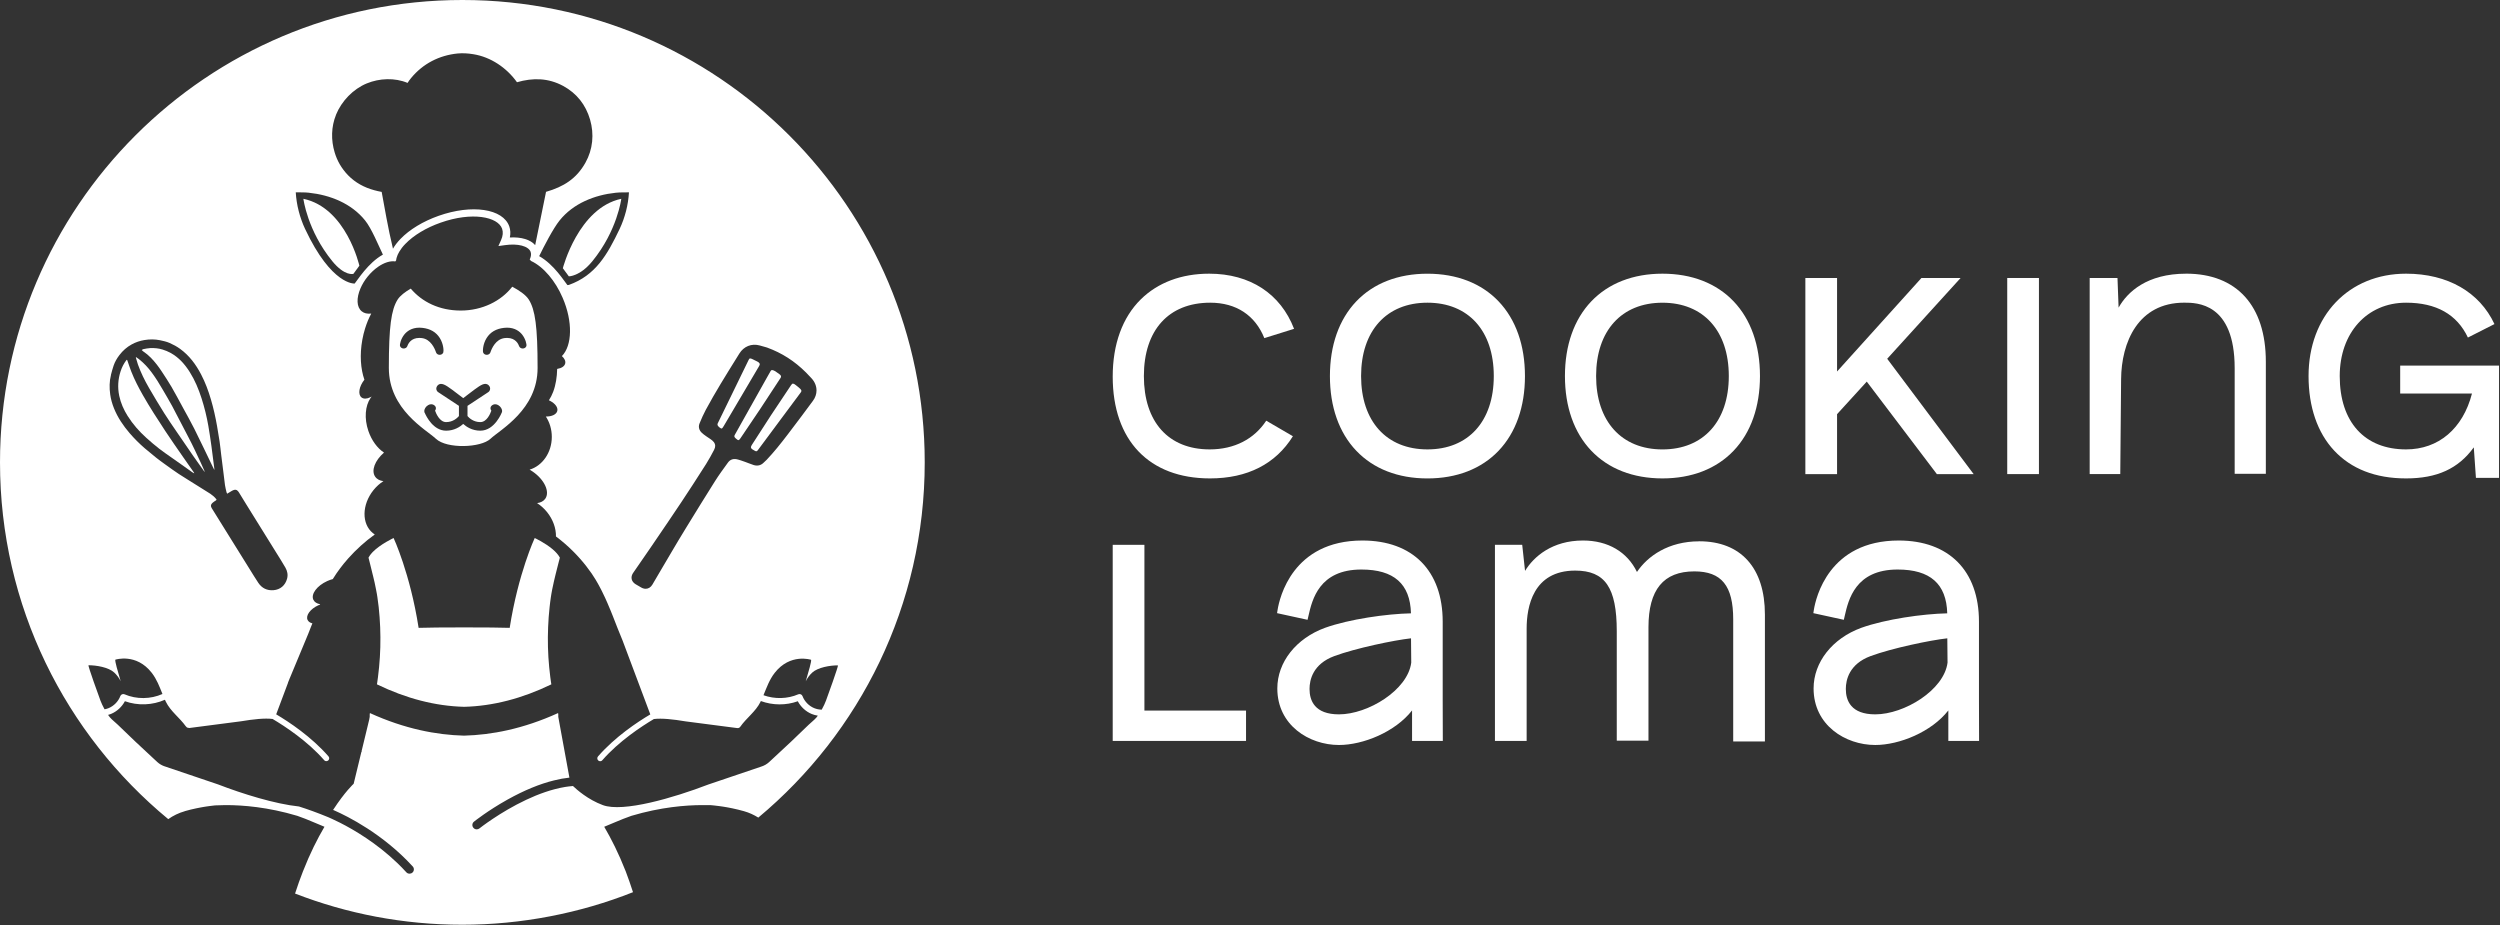 <?xml version="1.0" encoding="UTF-8"?> <svg xmlns="http://www.w3.org/2000/svg" width="1078" height="399" viewBox="0 0 1078 399" fill="none"><rect x="0" y="0" width="1078" height="399" fill="#333333" stroke="none"/><path d="M324.231 191.81C323.451 193.04 323.671 193.43 325.531 194.41C326.211 194.82 326.501 194.47 326.801 194.09C330.331 189.33 333.871 184.57 337.411 179.8C340.031 176.27 342.671 172.74 345.291 169.21C345.721 168.63 345.681 168.25 344.981 167.58C344.411 167.05 343.771 166.55 343.151 166.06C342.081 165.21 341.681 165.21 341.151 166.01C338.271 170.34 335.351 174.65 332.491 179C329.711 183.25 326.961 187.53 324.221 191.81H324.231Z" fill="white"></path><path d="M65.119 154.33C66.849 156.11 68.359 158.07 69.709 160.14C71.129 162.33 72.609 164.5 73.919 166.76C75.679 169.8 77.319 172.91 78.999 175.99C80.599 178.94 82.269 181.86 83.769 184.86C86.459 190.25 89.029 195.7 91.659 201.12C91.879 201.58 92.119 202.04 92.349 202.5C92.389 202.49 92.429 202.48 92.469 202.46C92.429 202.15 92.389 201.84 92.349 201.53C91.959 198.47 91.599 195.41 91.169 192.36C90.769 189.47 90.349 186.59 89.849 183.72C89.149 179.68 88.179 175.71 86.929 171.81C85.649 167.83 84.069 163.99 81.829 160.44C79.709 157.08 77.149 154.17 73.629 152.21C72.509 151.59 71.349 151.11 70.129 150.73C68.409 150.19 66.629 150.03 64.849 150.09C63.829 150.13 62.809 150.36 61.789 150.55C61.549 150.59 61.339 150.8 61.109 150.94C61.289 151.11 61.449 151.3 61.649 151.44C62.899 152.29 64.069 153.24 65.129 154.33H65.119Z" fill="white"></path><path d="M152.38 118.09L154.96 114.58C154.96 114.58 149.35 89.65 130.82 85.72C130.82 85.72 132.51 99.39 143.27 112.6C148.68 119.23 152.37 118.09 152.37 118.09H152.38Z" fill="white"></path><path d="M59.46 157.12C60.7 160.63 62.34 163.95 64.19 167.16C66.33 170.87 68.54 174.54 70.81 178.16C72.54 180.92 74.41 183.59 76.24 186.28C78.62 189.78 81.01 193.27 83.42 196.75C84.93 198.93 86.49 201.08 88.03 203.24C88.08 203.32 88.15 203.38 88.22 203.45C88.25 203.36 88.24 203.29 88.22 203.22C87.7 202.04 87.19 200.85 86.64 199.67C84.9 195.96 83.21 192.22 81.28 188.6C78.89 184.11 76.62 179.55 74.22 175.06C72.92 172.62 71.45 170.26 70.08 167.86C68.67 165.39 67.15 162.98 65.46 160.68C63.86 158.5 62.04 156.54 59.91 154.86C59.52 154.55 59.11 154.29 58.6 153.94C58.61 154.16 58.6 154.25 58.62 154.33C58.89 155.26 59.14 156.2 59.46 157.12Z" fill="white"></path><path d="M245.289 119.16C245.289 119.16 250.049 119.23 255.459 112.6C266.219 99.39 267.899 85.72 267.899 85.72C249.369 89.66 242.699 115.66 242.699 115.66L245.279 119.16H245.289Z" fill="white"></path><path d="M316.85 187.49C316.5 188.12 316.6 188.46 317.24 189.03C318.35 190.01 318.52 190.02 319.14 189.17C319.18 189.13 319.2 189.08 319.24 189.05C322.09 184.82 324.97 180.62 327.79 176.37C330.75 171.92 333.66 167.43 336.58 162.96C336.94 162.41 336.84 161.93 336.19 161.43C335.44 160.86 334.66 160.34 334.25 160.05C333.02 159.39 332.61 159.43 332.27 160.03C331.71 161 331.16 161.97 330.62 162.95C326.95 169.48 323.3 176 319.63 182.53C318.71 184.2 317.78 185.84 316.85 187.5V187.49Z" fill="white"></path><path d="M55.06 179.39C57.291 182.94 60.041 186.05 63.151 188.85C64.93 190.45 66.77 192.01 68.66 193.49C70.3 194.78 72.031 195.93 73.731 197.14C75.191 198.18 76.66 199.19 78.121 200.23C79.691 201.35 81.26 202.48 82.831 203.59C83.091 203.78 83.391 203.91 83.671 204.08L83.751 203.99C83.701 203.9 83.66 203.8 83.6 203.72C82.04 201.48 80.46 199.26 78.91 197.01C76.331 193.27 73.691 189.55 71.201 185.75C67.9 180.7 64.591 175.64 61.611 170.39C59.73 167.08 57.971 163.7 56.581 160.15C55.961 158.58 55.461 156.96 54.901 155.37C54.87 155.28 54.781 155.2 54.721 155.12C54.641 155.18 54.55 155.23 54.49 155.3C53.391 156.74 52.581 158.34 52.02 160.05C50.88 163.52 50.66 167.07 51.41 170.67C52.071 173.82 53.37 176.71 55.071 179.42L55.06 179.39Z" fill="white"></path><path d="M310.009 184.1C310.099 184.17 310.199 184.26 310.299 184.34C311.069 184.92 311.239 184.94 311.639 184.38C311.789 184.17 311.939 183.94 312.069 183.72C315.119 178.55 318.159 173.38 321.219 168.21C323.269 164.72 325.329 161.22 327.399 157.73C327.849 156.97 327.589 156.41 326.509 155.87C326.159 155.7 325.809 155.53 325.469 155.36C325.169 155.2 324.859 155.05 324.559 154.91C323.419 154.38 323.209 154.4 322.799 155.22C320.529 159.88 318.249 164.55 315.979 169.23C313.819 173.67 311.649 178.12 309.489 182.55C309.229 183.07 309.406 183.587 310.019 184.1H310.009Z" fill="white"></path><path d="M160 244.92C160.02 244.97 160.03 245.01 160.05 245.06C160.25 245.9 160.47 246.76 160.67 247.6C160.73 247.82 160.79 248.03 160.84 248.26C161.06 249.21 161.3 250.17 161.52 251.13C161.53 251.17 161.54 251.22 161.55 251.28C161.74 252.16 161.92 253.04 162.09 253.91C162.14 254.15 162.19 254.39 162.23 254.63C162.32 255.11 162.41 255.58 162.5 256.06C162.58 256.53 162.66 257.01 162.73 257.49C162.94 258.91 163.12 260.35 163.29 261.78C163.44 263.2 163.58 264.66 163.68 266.1C163.79 267.52 163.87 268.97 163.93 270.41C163.98 271.84 164.03 273.29 164.03 274.73C164.03 276.17 164.03 277.62 163.99 279.05C163.95 280.49 163.89 281.94 163.8 283.37C163.71 284.81 163.61 286.26 163.46 287.69C163.32 289.12 163.16 290.56 162.98 291.99C162.89 292.67 162.8 293.33 162.7 294.02C162.65 294.37 162.6 294.74 162.54 295.09C175.16 301.22 187.75 304.46 200.14 304.78C212.52 304.46 225.1 301.22 237.74 295.09C237.68 294.74 237.62 294.37 237.57 294.02C237.48 293.33 237.37 292.67 237.29 291.99C237.11 290.56 236.95 289.12 236.81 287.69C236.67 286.26 236.56 284.81 236.47 283.37C236.39 281.94 236.33 280.49 236.28 279.05C236.25 277.62 236.23 276.17 236.24 274.73C236.25 273.29 236.28 271.84 236.35 270.41C236.41 268.97 236.49 267.52 236.59 266.1C236.7 264.66 236.84 263.2 236.99 261.78C237.07 261.06 237.15 260.35 237.24 259.63C237.33 258.91 237.42 258.21 237.53 257.49C237.6 257.01 237.68 256.53 237.76 256.06C237.84 255.58 237.93 255.11 238.02 254.63C238.07 254.4 238.12 254.16 238.16 253.91C238.34 253.03 238.52 252.15 238.73 251.28C238.73 251.22 238.74 251.17 238.75 251.13C238.97 250.17 239.2 249.21 239.43 248.26C239.49 248.04 239.54 247.83 239.59 247.6C239.8 246.75 240.01 245.89 240.23 245.06C240.24 245.01 240.25 244.97 240.26 244.92C240.26 244.91 240.27 244.91 240.27 244.91C240.46 244.17 240.65 243.43 240.83 242.7C241.03 241.95 241.21 241.21 241.41 240.47C241.34 240.37 241.29 240.26 241.24 240.16C241.08 239.89 240.92 239.64 240.73 239.38C240.54 239.12 240.34 238.87 240.1 238.6C239.93 238.4 239.75 238.21 239.54 238C239.42 237.86 239.28 237.74 239.16 237.62C238.89 237.36 238.59 237.11 238.32 236.86C234.98 234.03 230.57 231.99 230.57 231.99C230.57 231.99 223.47 247.2 219.78 270.73C213.69 270.47 186.59 270.47 180.51 270.73C176.84 247.2 169.72 231.99 169.72 231.99C169.72 231.99 164.09 234.61 160.74 238C160.56 238.2 160.37 238.39 160.2 238.6C159.75 239.11 159.36 239.63 159.08 240.15C159 240.25 158.95 240.36 158.9 240.46C159.26 241.94 159.65 243.42 160.01 244.9C160.01 244.9 160.02 244.9 160.02 244.91L160 244.92Z" fill="white"></path><path d="M228.05 129.23C226.73 127.09 223.67 125.11 220.88 123.63C216.1 129.82 207.93 133.91 198.67 133.91C189.41 133.91 181.98 130.18 177.12 124.45C174.79 125.8 172.52 127.47 171.42 129.23C168.71 133.62 167.67 140.71 167.67 158.68C167.67 176.65 183.75 185.23 187.98 189.21C192.68 193.63 207.34 193.11 211.49 189.21C215.72 185.23 231.81 176.65 231.81 158.68C231.81 140.71 230.77 133.62 228.05 129.23ZM199.74 182.8C198.4 184.01 195.9 185.71 192.37 185.71C186.84 185.71 183.82 179.57 183.16 178.04H183.11L183.03 177.75L182.99 177.69V177.6C182.98 177.51 182.97 177.43 182.97 177.38C182.88 176.42 183.58 175.29 184.62 174.69C185.04 174.44 185.48 174.31 185.92 174.31C186.53 174.31 187.09 174.55 187.55 175.01C188 175.48 188.09 176.12 187.8 176.74C187.75 176.85 187.69 176.95 187.6 177.07C187.99 178.18 189.54 182.01 192.37 182.01C195.36 182.01 197.24 180.17 197.89 179.41V175L188.96 169.11C188.75 168.97 188.58 168.8 188.44 168.6C188.02 167.98 188.02 167.17 188.46 166.51C188.82 165.98 189.29 165.66 189.86 165.56C189.97 165.55 190.08 165.54 190.19 165.54C191.7 165.54 193.62 167 197.81 170.21L199.74 171.68L201.83 170.08C205.91 166.96 207.78 165.53 209.26 165.53C209.38 165.53 209.51 165.54 209.62 165.57C210.2 165.66 210.67 165.99 211.05 166.55C211.45 167.17 211.45 167.98 211.04 168.6C210.9 168.8 210.73 168.98 210.52 169.11L201.59 175V179.41C202.23 180.17 204.12 182.01 207.11 182.01C209.93 182.01 211.44 178.33 211.87 177.08C211.78 176.96 211.71 176.85 211.66 176.74C211.37 176.12 211.46 175.47 211.91 175.01C212.36 174.56 212.93 174.31 213.54 174.31C213.98 174.31 214.42 174.44 214.84 174.69C215.9 175.3 216.61 176.48 216.49 177.41C216.49 177.46 216.5 177.56 216.46 177.67C216.44 177.75 213.4 185.71 207.11 185.71C203.58 185.71 201.08 184.01 199.74 182.8ZM175.65 149.24C175.44 149.85 174.8 150.28 174.08 150.28C173.36 150.28 172.72 149.87 172.51 149.24C172.25 148.49 172.92 146.02 174.33 144.26C175.42 142.91 177.43 141.29 180.84 141.29C181.26 141.29 181.69 141.32 182.13 141.37C185.53 141.74 188.06 143.22 189.65 145.77C191.31 148.42 191.36 151.4 191.15 151.98C190.93 152.59 190.31 153 189.59 153C188.87 153 188.23 152.58 188.02 151.95C187.45 150.26 185.73 146.26 181.91 145.78C181.53 145.73 181.17 145.71 180.82 145.71C177.23 145.71 176.01 148.18 175.65 149.24ZM217.56 145.78C213.75 146.26 212.02 150.26 211.46 151.96C211.25 152.58 210.62 153 209.89 153C209.16 153 208.54 152.59 208.33 151.98C208.12 151.4 208.17 148.42 209.82 145.78C211.41 143.22 213.95 141.74 217.34 141.37C217.78 141.32 218.21 141.29 218.63 141.29C222.04 141.29 224.06 142.91 225.14 144.26C226.55 146.02 227.22 148.5 226.97 149.24C226.75 149.87 226.12 150.28 225.4 150.28C224.68 150.28 224.04 149.85 223.83 149.24C223.55 148.41 222.35 145.71 218.66 145.71C218.31 145.71 217.94 145.73 217.56 145.78Z" fill="white"></path><path d="M79.64 349.78C81.32 349.3 83.02 348.88 84.73 348.53C85.09 348.45 85.44 348.38 85.8 348.32C86.01 348.28 86.21 348.24 86.4 348.2C86.7 348.14 86.99 348.09 87.29 348.04C87.62 347.98 87.96 347.92 88.29 347.87C88.51 347.84 88.73 347.8 88.95 347.77C89.4 347.7 89.84 347.64 90.29 347.58C90.37 347.57 90.45 347.56 90.52 347.55C90.93 347.49 91.35 347.44 91.77 347.4C92.03 347.36 92.29 347.34 92.54 347.31C92.63 347.3 92.73 347.29 92.83 347.28C92.86 347.28 92.89 347.28 92.93 347.28C94.13 347.21 95.54 347.17 97.14 347.16H97.5C104.67 347.16 115.52 348 128.17 351.78C128.19 351.78 128.21 351.79 128.23 351.8C130.58 352.62 132.9 353.53 135.2 354.53C136.78 355.15 138.36 355.81 139.91 356.5C136.87 361.66 133.67 368 130.67 375.66C130.66 375.69 130.65 375.72 130.63 375.75C129.46 378.73 128.32 381.91 127.23 385.3C149.59 393.98 173.91 398.75 199.34 398.75C224.77 398.75 250.18 393.77 272.95 384.71C271.93 381.55 270.88 378.55 269.82 375.75C269.81 375.72 269.8 375.69 269.78 375.66C266.77 368 263.57 361.66 260.54 356.5C262.09 355.81 263.66 355.15 265.25 354.53C267.55 353.54 269.87 352.63 272.22 351.8C272.24 351.8 272.26 351.79 272.28 351.78C284.93 348.01 295.77 347.16 302.95 347.16H303.31C304.44 347.14 305.48 347.16 306.44 347.18C306.8 347.21 307.16 347.24 307.52 347.28C307.65 347.29 307.78 347.31 307.91 347.32C308.17 347.35 308.43 347.37 308.68 347.41C309.1 347.45 309.52 347.5 309.93 347.56C310.01 347.56 310.09 347.58 310.16 347.59C310.61 347.65 311.05 347.71 311.5 347.78C311.72 347.81 311.94 347.85 312.16 347.88C312.49 347.94 312.83 347.99 313.16 348.05C313.46 348.09 313.75 348.15 314.05 348.21C314.26 348.25 314.46 348.28 314.66 348.33C315.02 348.39 315.37 348.47 315.73 348.54C317.44 348.9 319.14 349.31 320.83 349.79C323.06 350.42 325.11 351.37 326.98 352.55C370.83 315.98 398.74 260.94 398.74 199.37C398.74 89.26 309.48 0 199.37 0C89.26 0 0 89.26 0 199.37C0 261.3 28.24 316.64 72.55 353.21C74.67 351.71 77.06 350.54 79.69 349.79L79.64 349.78ZM356.24 301.93C355.79 303.16 355.1 304.62 354.32 306.01C353.21 305.98 352.12 305.77 351.09 305.35C348.8 304.41 346.91 302.46 346.03 300.14C345.9 299.8 345.63 299.52 345.29 299.38C344.95 299.24 344.56 299.24 344.23 299.38C339.55 301.41 334.03 301.52 329.21 299.78C330.59 296.46 331.73 293.12 334.04 290.15C340.74 281.55 349.73 284.5 349.73 284.5C350.03 284.99 348.64 289.64 347.44 293.77C348.13 292.37 349.07 291.09 350.22 290.03C352.64 287.78 357.99 286.88 361.3 286.91C361.7 286.91 356.69 300.69 356.23 301.93H356.24ZM273.01 247.04C273.97 245.65 274.92 244.27 275.88 242.88C277.5 240.56 279.11 238.23 280.7 235.89L282.5 233.24C286.22 227.78 290.06 222.15 293.77 216.57C296.94 211.81 300.34 206.57 304.48 200.06C305.72 198.11 306.83 196.01 307.91 193.98C308.23 193.37 308.39 192.79 308.39 192.25C308.39 191.96 308.33 191.69 308.23 191.42C308.05 190.89 307.69 190.39 307.13 189.93C306.63 189.51 306.07 189.15 305.48 188.76C305.09 188.51 304.71 188.26 304.34 187.99C303.68 187.52 303.01 187.02 302.43 186.44C301.72 185.71 301.36 184.84 301.36 183.94C301.36 183.48 301.45 183.02 301.65 182.56C302.48 180.56 303.32 178.6 304.33 176.73C308.42 169.14 313.04 161.72 317.52 154.53L318.81 152.45C320.74 149.34 324.09 148 327.58 148.96C328.51 149.21 329.43 149.48 330.1 149.67L330.75 149.86C337.21 152.23 342.57 155.66 347.59 160.66C348.4 161.47 349.17 162.3 349.95 163.15C351.37 164.69 352.08 166.51 352.08 168.35C352.08 169.89 351.57 171.46 350.53 172.85C347.62 176.79 343.77 181.99 339.78 187.19C336.55 191.43 333.74 194.93 330.61 198.24C330.35 198.51 330.06 198.77 329.79 199.02C329.6 199.21 329.42 199.38 329.23 199.55C328.09 200.68 326.63 201.02 325.02 200.54C324.26 200.3 323.52 200.02 322.81 199.74C322.31 199.54 321.82 199.34 321.31 199.17L320.55 198.91C319.8 198.64 319.04 198.37 318.27 198.17C318.04 198.11 317.82 198.06 317.59 198.01C316.1 197.72 314.79 198.22 313.91 199.44C311.98 202.08 310.02 204.77 308.27 207.54C304.24 213.92 300.23 220.44 296.34 226.77L295.62 227.95C293.49 231.39 291.43 234.88 289.43 238.27C287.75 241.1 286.07 243.96 284.4 246.81L281.31 252.08C280.61 253.26 279.57 253.88 278.43 253.88C277.81 253.88 277.15 253.71 276.5 253.33C275.7 252.87 274.9 252.41 274.11 251.94C273.18 251.38 272.58 250.62 272.38 249.73C272.33 249.52 272.32 249.31 272.32 249.08C272.32 248.4 272.56 247.69 273.02 247.02L273.01 247.04ZM271.21 82.93C271.13 84.29 270.98 85.64 270.77 87C270.56 88.35 270.29 89.68 269.95 91.01C269.61 92.34 269.2 93.64 268.75 94.93C268.29 96.22 267.76 97.48 267.19 98.71C261.84 109.9 256.8 118.75 245.27 122.87L244.66 122.92C243.49 121.56 238.93 114.02 232.49 110.45C234.42 106.48 238.51 98.52 241.29 95.07C247.19 87.72 256.35 84.08 265.52 83.11C267.38 82.91 269.34 82.98 271.21 82.94V82.93ZM144.89 49.47C147.29 43.59 152.26 38.4 158.15 35.97C163.61 33.72 170.25 33.44 175.74 35.75C176.2 35.03 176.69 34.36 177.23 33.69C182.33 27.47 189.39 23.85 197.34 23.06C199.54 22.85 201.9 23.01 204.08 23.37C211.65 24.58 218.5 29.25 222.92 35.46C229.8 33.47 236.43 33.6 242.82 37.05C248.7 40.24 252.56 45.16 254.44 51.57C256.26 57.84 255.65 64.4 252.46 70.12C248.56 77.11 242.96 80.55 235.45 82.72C233.93 90.39 232.37 98.04 230.77 105.7C228.76 103.34 224.8 102.13 219.84 102.4C220.2 100.73 220.11 99.1 219.6 97.62C216.9 89.98 203.51 87.98 189.11 93.07C182.42 95.44 176.57 98.98 172.64 103.07C171.31 104.46 170.24 105.86 169.45 107.25C168.37 102.81 167.45 98.3 166.6 93.78C165.9 90.1 165.24 86.41 164.58 82.76C164.56 82.76 164.54 82.76 164.52 82.74C162.41 82.35 160.27 81.78 158.28 80.99C154.09 79.33 150.61 76.64 148.03 73.15C146.91 71.65 145.95 70.01 145.2 68.22C144.86 67.42 144.57 66.6 144.32 65.77C142.69 60.45 142.79 54.64 144.91 49.46L144.89 49.47ZM133.21 83.11C142.38 84.08 151.54 87.72 157.44 95.07C160.23 98.52 163.19 105.83 165.11 109.79C158.67 113.37 154.11 120.9 152.94 122.26C152.94 122.26 143.03 123.16 131.55 98.71C130.97 97.48 130.45 96.22 130 94.93C129.54 93.65 129.13 92.35 128.8 91.01C128.46 89.69 128.18 88.36 127.97 87C127.76 85.65 127.61 84.3 127.53 82.93C129.4 82.97 131.37 82.9 133.22 83.1L133.21 83.11ZM47.83 161.67C48.18 160.32 48.54 158.97 48.99 157.65C49.55 155.99 50.44 154.49 51.5 153.1C52.94 151.2 54.7 149.65 56.8 148.5C58.51 147.56 60.33 146.95 62.26 146.63C64.51 146.26 66.75 146.25 68.98 146.7C70.41 146.99 71.84 147.32 73.19 147.91C74.77 148.6 76.26 149.42 77.66 150.43C81.64 153.32 84.47 157.15 86.72 161.46C88.52 164.9 89.86 168.53 90.95 172.24C92.06 176.01 92.91 179.84 93.59 183.71C93.97 185.91 94.35 188.12 94.68 190.33C94.96 192.25 95.15 194.19 95.38 196.11C95.68 198.57 96 201.03 96.31 203.49C96.54 205.38 96.74 207.28 97.01 209.16C97.16 210.21 97.44 211.23 97.68 212.27C97.72 212.45 97.82 212.63 97.91 212.82C97.92 212.84 97.93 212.86 97.94 212.89C98.64 212.47 99.27 212.06 99.93 211.69C100.26 211.5 100.62 211.33 100.98 211.24C102.03 210.98 102.61 211.65 103.08 212.42C104.12 214.1 105.14 215.79 106.18 217.47C110.51 224.44 114.84 231.41 119.17 238.38C120.48 240.49 121.82 242.59 123.06 244.75C123.9 246.22 124.25 247.84 123.79 249.53C123 252.44 120.86 254.26 117.92 254.49C115.16 254.71 112.92 253.63 111.38 251.31C110.06 249.33 108.82 247.28 107.56 245.26C104.19 239.85 100.82 234.44 97.46 229.03C95.4 225.72 93.34 222.41 91.29 219.1C90.76 218.25 90.85 217.5 91.62 216.84C92.08 216.44 92.6 216.1 93.12 215.77C93.23 215.7 93.3 215.63 93.33 215.56C93.38 215.46 93.35 215.36 93.23 215.2C92.51 214.31 91.65 213.55 90.7 212.92C89.02 211.82 87.3 210.78 85.6 209.72C83.99 208.72 82.39 207.72 80.79 206.71C79.55 205.94 78.31 205.17 77.09 204.37C76.19 203.78 75.31 203.16 74.44 202.55C73.26 201.72 72.08 200.88 70.92 200.03C69.71 199.15 68.5 198.28 67.33 197.35C65.67 196.03 64.03 194.68 62.42 193.3C60.09 191.29 57.92 189.12 55.91 186.79C53.12 183.54 50.74 180.03 49.14 176.04C48.37 174.12 47.8 172.14 47.52 170.09C47.13 167.26 47.14 164.44 47.86 161.66L47.83 161.67ZM43.24 301.88C42.77 300.64 37.77 286.87 38.17 286.86C41.46 286.83 46.83 287.73 49.24 289.98C50.39 291.04 51.33 292.32 52.03 293.72C50.82 289.59 49.44 284.95 49.74 284.45C49.74 284.45 58.73 281.5 65.42 290.1C67.62 292.93 68.77 296.08 70.05 299.25C64.95 301.53 58.81 301.6 53.69 299.38C53.36 299.24 52.97 299.23 52.63 299.38C52.29 299.52 52.03 299.8 51.89 300.14C51.02 302.46 49.12 304.4 46.83 305.35C46.27 305.57 45.69 305.75 45.08 305.85C44.33 304.5 43.67 303.07 43.22 301.87L43.24 301.88ZM67.7 328.46C67.56 328.34 67.43 328.2 67.28 328.08C66.93 327.75 66.55 327.4 66.19 327.07C60.98 322.26 55.8 317.41 50.74 312.45C49.7 311.43 48.34 310.42 47.39 309.32C47.34 309.26 47.28 309.19 47.24 309.12C47.02 308.86 46.82 308.58 46.6 308.27C47.02 308.16 47.46 308.02 47.86 307.85C50.41 306.8 52.57 304.79 53.86 302.36C59.38 304.37 65.76 304.12 71.12 301.73C71.25 302.03 71.39 302.33 71.53 302.62C73.52 306.69 77.48 309.49 80.07 313.12L80.28 313.34C80.35 313.44 80.44 313.53 80.53 313.61C80.81 313.81 81.17 313.91 81.53 313.87L81.49 313.92C81.49 313.92 81.56 313.92 81.6 313.92L103.92 311.02C109.28 310.12 114.21 309.59 117.55 310.02C122.95 313.23 132.59 319.55 139.78 327.78C139.92 327.96 140.12 328.09 140.32 328.15C140.45 328.18 140.58 328.21 140.7 328.21C140.99 328.21 141.29 328.1 141.53 327.9C142.04 327.45 142.11 326.67 141.64 326.14C134.27 317.69 124.68 311.33 119.09 308.02L124.21 294.38C124.21 294.38 124.19 294.33 124.19 294.32L124.68 293.11L124.92 292.48C124.92 292.48 124.93 292.49 124.93 292.5L131.73 276.15C132.13 275.23 132.5 274.31 132.88 273.38C133.24 272.46 133.61 271.53 133.97 270.6L134.7 268.79C133.72 268.55 132.96 268.05 132.62 267.3C131.75 265.38 133.81 262.58 137.21 261.02C137.46 260.91 137.7 260.81 137.96 260.73C137.98 260.67 138.01 260.61 138.04 260.54C136.63 260.28 135.58 259.62 135.11 258.6C134 256.16 136.68 252.56 141.09 250.56C141.9 250.19 142.7 249.9 143.5 249.7C144 248.88 144.51 248.09 145.05 247.3C146 245.92 147.02 244.56 148.11 243.19C148.77 242.38 149.44 241.59 150.15 240.79C153.54 236.99 157.45 233.43 161.6 230.47C161.32 230.29 161.06 230.1 160.79 229.88C155.87 225.9 156 217.59 161.06 211.31C162.33 209.75 163.78 208.45 165.34 207.47C163.8 207.28 162.53 206.65 161.78 205.55C159.96 202.94 161.67 198.54 165.58 195.16C162.75 193.29 160.26 189.98 158.84 185.83C156.98 180.39 157.48 174.96 159.76 171.66C159.92 171.43 160.09 171.21 160.26 170.99C160.05 171.12 159.85 171.22 159.62 171.32C158.17 172.03 156.77 172.09 155.87 171.36C154.24 170.04 154.81 166.64 157.13 163.73C155.5 159.1 155.06 152.98 156.23 146.52C156.52 144.84 156.94 143.24 157.41 141.69C158.13 139.34 159.03 137.16 160.09 135.21C159.26 135.31 158.47 135.28 157.76 135.11C157.1 134.95 156.51 134.67 155.99 134.25C153.72 132.42 153.64 128.51 155.43 124.36C156.16 122.66 157.18 120.93 158.52 119.28C159.91 117.56 161.46 116.14 163.02 115.05C165.64 113.23 168.33 112.38 170.46 112.73C170.57 112.59 170.69 112.46 170.79 112.31C170.82 112.07 170.87 111.83 170.92 111.57C170.95 111.43 170.97 111.29 171.02 111.15C171.24 110.32 171.63 109.45 172.14 108.58C172.79 107.47 173.65 106.33 174.74 105.21C178.33 101.48 183.75 98.2 190 96.01C203.6 91.2 214.69 93.49 216.51 98.64C217.01 100.08 216.87 101.72 216.06 103.52L214.91 106.1L217.7 105.71C223.36 104.9 227.92 106.11 228.82 108.64C229.01 109.18 229.03 109.77 228.92 110.37C228.88 110.66 228.8 110.97 228.68 111.26C228.6 111.46 228.51 111.65 228.41 111.87C228.6 112.08 228.78 112.3 228.97 112.52C231.6 113.73 234.29 115.88 236.71 118.75C238.97 121.41 241.01 124.68 242.62 128.42C247.05 138.68 246.74 149.01 242.29 153.55C243.4 154.53 243.97 155.69 243.71 156.74C243.42 157.95 242.12 158.77 240.36 159.05C240.33 159.06 240.29 159.07 240.25 159.08C240.17 162.61 239.66 165.98 238.52 168.98C238.04 170.25 237.43 171.47 236.69 172.6C236.9 172.69 237.1 172.81 237.3 172.91C239.41 174.04 240.66 175.7 240.31 177.18C239.93 178.73 237.91 179.64 235.37 179.61C236.97 182.04 237.94 185.09 237.94 188.38C237.94 195.16 233.87 200.86 228.37 202.51C228.82 202.77 229.28 203.04 229.72 203.36C234.77 206.84 237.19 212.06 235.14 215.02C234.38 216.12 233.12 216.75 231.59 216.94C233.13 217.93 234.6 219.22 235.86 220.78C238.49 224.03 239.79 227.84 239.73 231.32C242.32 233.26 244.82 235.42 247.11 237.72L247.87 238.48C248.12 238.73 248.35 238.99 248.61 239.26C249.09 239.77 249.57 240.3 250.04 240.82C251.92 242.93 253.63 245.12 255.15 247.33C255.72 248.17 256.25 249.01 256.77 249.85C257.11 250.43 257.46 251 257.78 251.58C257.95 251.87 258.11 252.17 258.26 252.45C258.57 253.04 258.88 253.61 259.19 254.21C259.34 254.5 259.49 254.81 259.63 255.09C260.07 255.99 260.5 256.88 260.92 257.77C261.26 258.53 261.6 259.27 261.93 260.04L262.41 261.18C262.73 261.94 263.06 262.7 263.37 263.46C263.67 264.24 264 265.01 264.3 265.77C264.99 267.51 265.66 269.25 266.34 270.99C267.04 272.73 267.73 274.46 268.45 276.18L280.41 308.05C274.82 311.36 265.22 317.73 257.86 326.17C257.41 326.69 257.46 327.47 257.97 327.93C258.2 328.13 258.5 328.24 258.79 328.24C258.92 328.24 259.05 328.21 259.18 328.18C259.38 328.12 259.58 327.99 259.72 327.81C266.92 319.58 276.54 313.26 281.95 310.05C285.3 309.62 290.23 310.15 295.58 311.05L317.9 313.95C318.41 314.02 318.93 313.79 319.22 313.36C321.79 309.65 325.86 306.82 327.89 302.7C327.96 302.56 328.01 302.43 328.07 302.29C333.15 304.17 338.94 304.22 344.01 302.38C345.29 304.81 347.46 306.82 350 307.87C350.85 308.21 351.74 308.46 352.64 308.59C352.49 308.8 352.34 309.01 352.19 309.21C352.13 309.28 352.08 309.34 352.03 309.4C351.08 310.51 349.72 311.52 348.68 312.53C343.62 317.51 338.44 322.34 333.22 327.15C332.87 327.49 332.49 327.83 332.13 328.16C332 328.29 331.86 328.42 331.72 328.54C330.68 329.52 329.42 330.22 328.06 330.62L305.43 338.28C290.39 344.06 268.65 350.39 259.96 347.17C253.48 344.78 248.68 340.46 247.06 338.93C245.93 339.01 244.8 339.16 243.65 339.34C237.92 340.3 232.12 342.41 226.89 344.88C215.59 350.2 206.87 357.1 206.73 357.21C206.39 357.49 205.96 357.62 205.56 357.62C205 357.62 204.47 357.38 204.1 356.91C203.44 356.1 203.58 354.92 204.39 354.29C204.63 354.1 210.32 349.56 218.64 344.9C218.75 344.84 218.87 344.77 218.99 344.7C226.08 340.76 232.74 338.02 238.89 336.51C241.17 335.93 243.39 335.53 245.53 335.31L241.46 313.11L240.95 310.3L240.73 309.09C240.76 308.39 240.75 307.81 240.65 307.47C225.62 314.32 211.88 316.91 200.08 317.21C188.26 316.91 174.53 314.32 159.5 307.47C159.41 307.81 159.4 308.4 159.42 309.09L159.2 310.3L158.58 312.88L155.92 323.88C155.92 323.88 155.98 323.92 156.01 323.94C156.01 323.94 155.94 324.1 155.79 324.38L152.5 337.96C152.5 337.96 148.75 341.36 143.63 349.24C143.82 349.31 144.02 349.4 144.24 349.5C149.83 351.96 165.09 359.54 177.97 373.61C178.67 374.37 178.62 375.56 177.86 376.24C177.5 376.57 177.03 376.73 176.59 376.73C176.09 376.73 175.58 376.54 175.21 376.13C173.96 374.75 172.67 373.44 171.37 372.18C162.35 363.51 152.64 357.81 146.63 354.77C144.35 353.61 141.64 352.42 141.64 352.42C136.79 350.41 132.44 348.87 128.92 347.76C118.58 346.67 104.63 342.33 94.03 338.24L71.4 330.58C70.37 330.28 69.39 329.8 68.53 329.17C68.22 328.95 67.92 328.72 67.65 328.45L67.7 328.46Z" fill="white"></path><path d="M546.001 181.4L557.501 188.1C550.051 200.06 537.911 206.29 521.741 206.29C495.481 206.29 479.801 189.88 479.801 162.38C479.801 148.41 483.991 136.89 491.901 129.09C499.261 121.84 509.451 118.01 521.391 118.01C539.091 118.01 552.201 126.71 558.001 141.79L545.181 145.8C541.231 135.98 533.071 130.52 521.851 130.52C503.941 130.52 493.241 142.34 493.241 162.15C493.241 181.96 503.851 193.78 521.621 193.78C532.281 193.78 540.821 189.31 546.001 181.4Z" fill="white"></path><path d="M615.511 206.3C628.161 206.3 638.781 202.16 646.221 194.34C653.641 186.54 657.561 175.41 657.561 162.16C657.561 148.91 653.641 137.78 646.221 129.98C638.781 122.15 628.161 118.02 615.511 118.02C602.861 118.02 592.241 122.16 584.801 129.98C577.381 137.78 573.461 148.91 573.461 162.16C573.461 175.41 577.381 186.54 584.801 194.34C592.241 202.17 602.861 206.3 615.511 206.3ZM615.511 130.52C633.161 130.52 644.121 142.64 644.121 162.15C644.121 181.66 633.161 193.78 615.511 193.78C597.861 193.78 586.901 181.66 586.901 162.15C586.901 142.64 597.861 130.52 615.511 130.52Z" fill="white"></path><path d="M716.851 118.01C704.201 118.01 693.581 122.15 686.141 129.97C678.721 137.77 674.801 148.9 674.801 162.15C674.801 175.4 678.721 186.53 686.141 194.33C693.581 202.16 704.201 206.29 716.851 206.29C729.501 206.29 740.121 202.15 747.561 194.33C754.981 186.53 758.901 175.4 758.901 162.15C758.901 148.9 754.981 137.77 747.561 129.97C740.121 122.14 729.501 118.01 716.851 118.01ZM716.851 193.79C699.201 193.79 688.241 181.67 688.241 162.16C688.241 142.65 699.201 130.53 716.851 130.53C734.501 130.53 745.461 142.65 745.461 162.16C745.461 181.67 734.501 193.79 716.851 193.79Z" fill="white"></path><path d="M792.141 178.59L804.951 164.55L835.181 204.44H851.041L813.761 154.7L845.411 119.87H828.521L792.141 160.19V119.87H778.471V204.44H792.141V178.59Z" fill="white"></path><path d="M879.19 119.87H865.52V204.43H879.19V119.87Z" fill="white"></path><path d="M942.66 118.01C925.82 118.01 917.33 125.86 913.54 132.65L913.06 119.87H901.07V204.43H914.26L914.62 163.55C914.73 147.58 921.94 130.51 941.84 130.51C947.22 130.51 963.59 130.51 963.59 158.77V204.31H977.03V155.98C977.03 131.84 964.5 118 942.65 118L942.66 118.01Z" fill="white"></path><path d="M1077.58 157.64V206.06H1067.62L1066.7 192.9C1060.01 202.13 1050.82 206.29 1037.51 206.29C1024.2 206.29 1013.83 202.14 1006.48 194.28C999.269 186.56 995.449 175.46 995.449 162.15C995.449 136.16 1012.75 118.01 1037.5 118.01C1055.46 118.01 1069.19 125.99 1075.61 139.74L1064.16 145.55C1059.46 135.57 1050.52 130.52 1037.5 130.52C1020.65 130.52 1008.89 143.53 1008.89 162.15C1008.89 181.96 1019.59 193.78 1037.5 193.78C1051.5 193.78 1062.02 184.82 1065.92 169.68H1034.96V157.64H1077.57H1077.58Z" fill="white"></path><path d="M493.471 234.929H479.801V319.489H537.291V306.399H493.471V234.929Z" fill="white"></path><path d="M622.09 301.38V268.03C622.09 246.14 609.15 233.07 587.48 233.07C557.27 233.07 551.72 257.91 550.91 262.89L550.67 264.39L563.82 267.26L564.21 265.56C565.81 258.58 568.79 245.58 587.02 245.58C601.06 245.58 608.06 251.76 608.41 264.47C597.88 264.69 581.73 266.99 571.36 270.71C558.86 275.28 550.78 285.54 550.78 296.86C550.78 312.7 564.48 321.24 577.37 321.24C587.73 321.24 601.61 315.65 608.88 306.34V319.49H622.14C622.14 319.49 622.09 306.55 622.09 301.38ZM577.36 308.03C566.87 308.03 564.67 302.08 564.67 297.08C564.67 293.26 566.06 286.34 575.36 282.9C584.45 279.53 601.08 276.05 608.43 275.24L608.53 285.72C607.04 297.54 589.9 308.03 577.36 308.03Z" fill="white"></path><path d="M853.33 301.38V268.03C853.33 246.14 840.39 233.07 818.72 233.07C788.51 233.07 782.96 257.91 782.15 262.89L781.91 264.39L795.06 267.26L795.45 265.56C797.05 258.58 800.03 245.58 818.26 245.58C832.3 245.58 839.3 251.76 839.65 264.47C829.12 264.69 812.97 266.99 802.6 270.71C790.1 275.28 782.02 285.54 782.02 296.86C782.02 312.7 795.72 321.24 808.61 321.24C818.97 321.24 832.85 315.65 840.12 306.34V319.49H853.38C853.38 319.49 853.33 306.55 853.33 301.38ZM808.61 308.03C798.12 308.03 795.92 302.08 795.92 297.08C795.92 293.26 797.31 286.34 806.61 282.9C815.7 279.53 832.33 276.05 839.68 275.24L839.78 285.72C838.29 297.54 821.15 308.03 808.61 308.03Z" fill="white"></path><path d="M732.689 233.42C719.389 233.42 710.449 239.81 705.859 246.63C701.659 237.97 693.349 233.07 682.599 233.07C669.319 233.07 661.359 239.99 657.599 246.17L656.379 234.93H644.619V319.49H658.289V271.05C658.289 261.71 661.009 246.04 679.229 246.04C692.119 246.04 697.149 253.38 697.149 272.21V319.37H710.819V270.46C710.819 254.26 717.289 246.38 730.599 246.38C742.349 246.38 747.359 252.57 747.359 267.09V319.71H761.029V264.99C761.029 244.91 750.699 233.4 732.689 233.4V233.42Z" fill="white"></path></svg> 